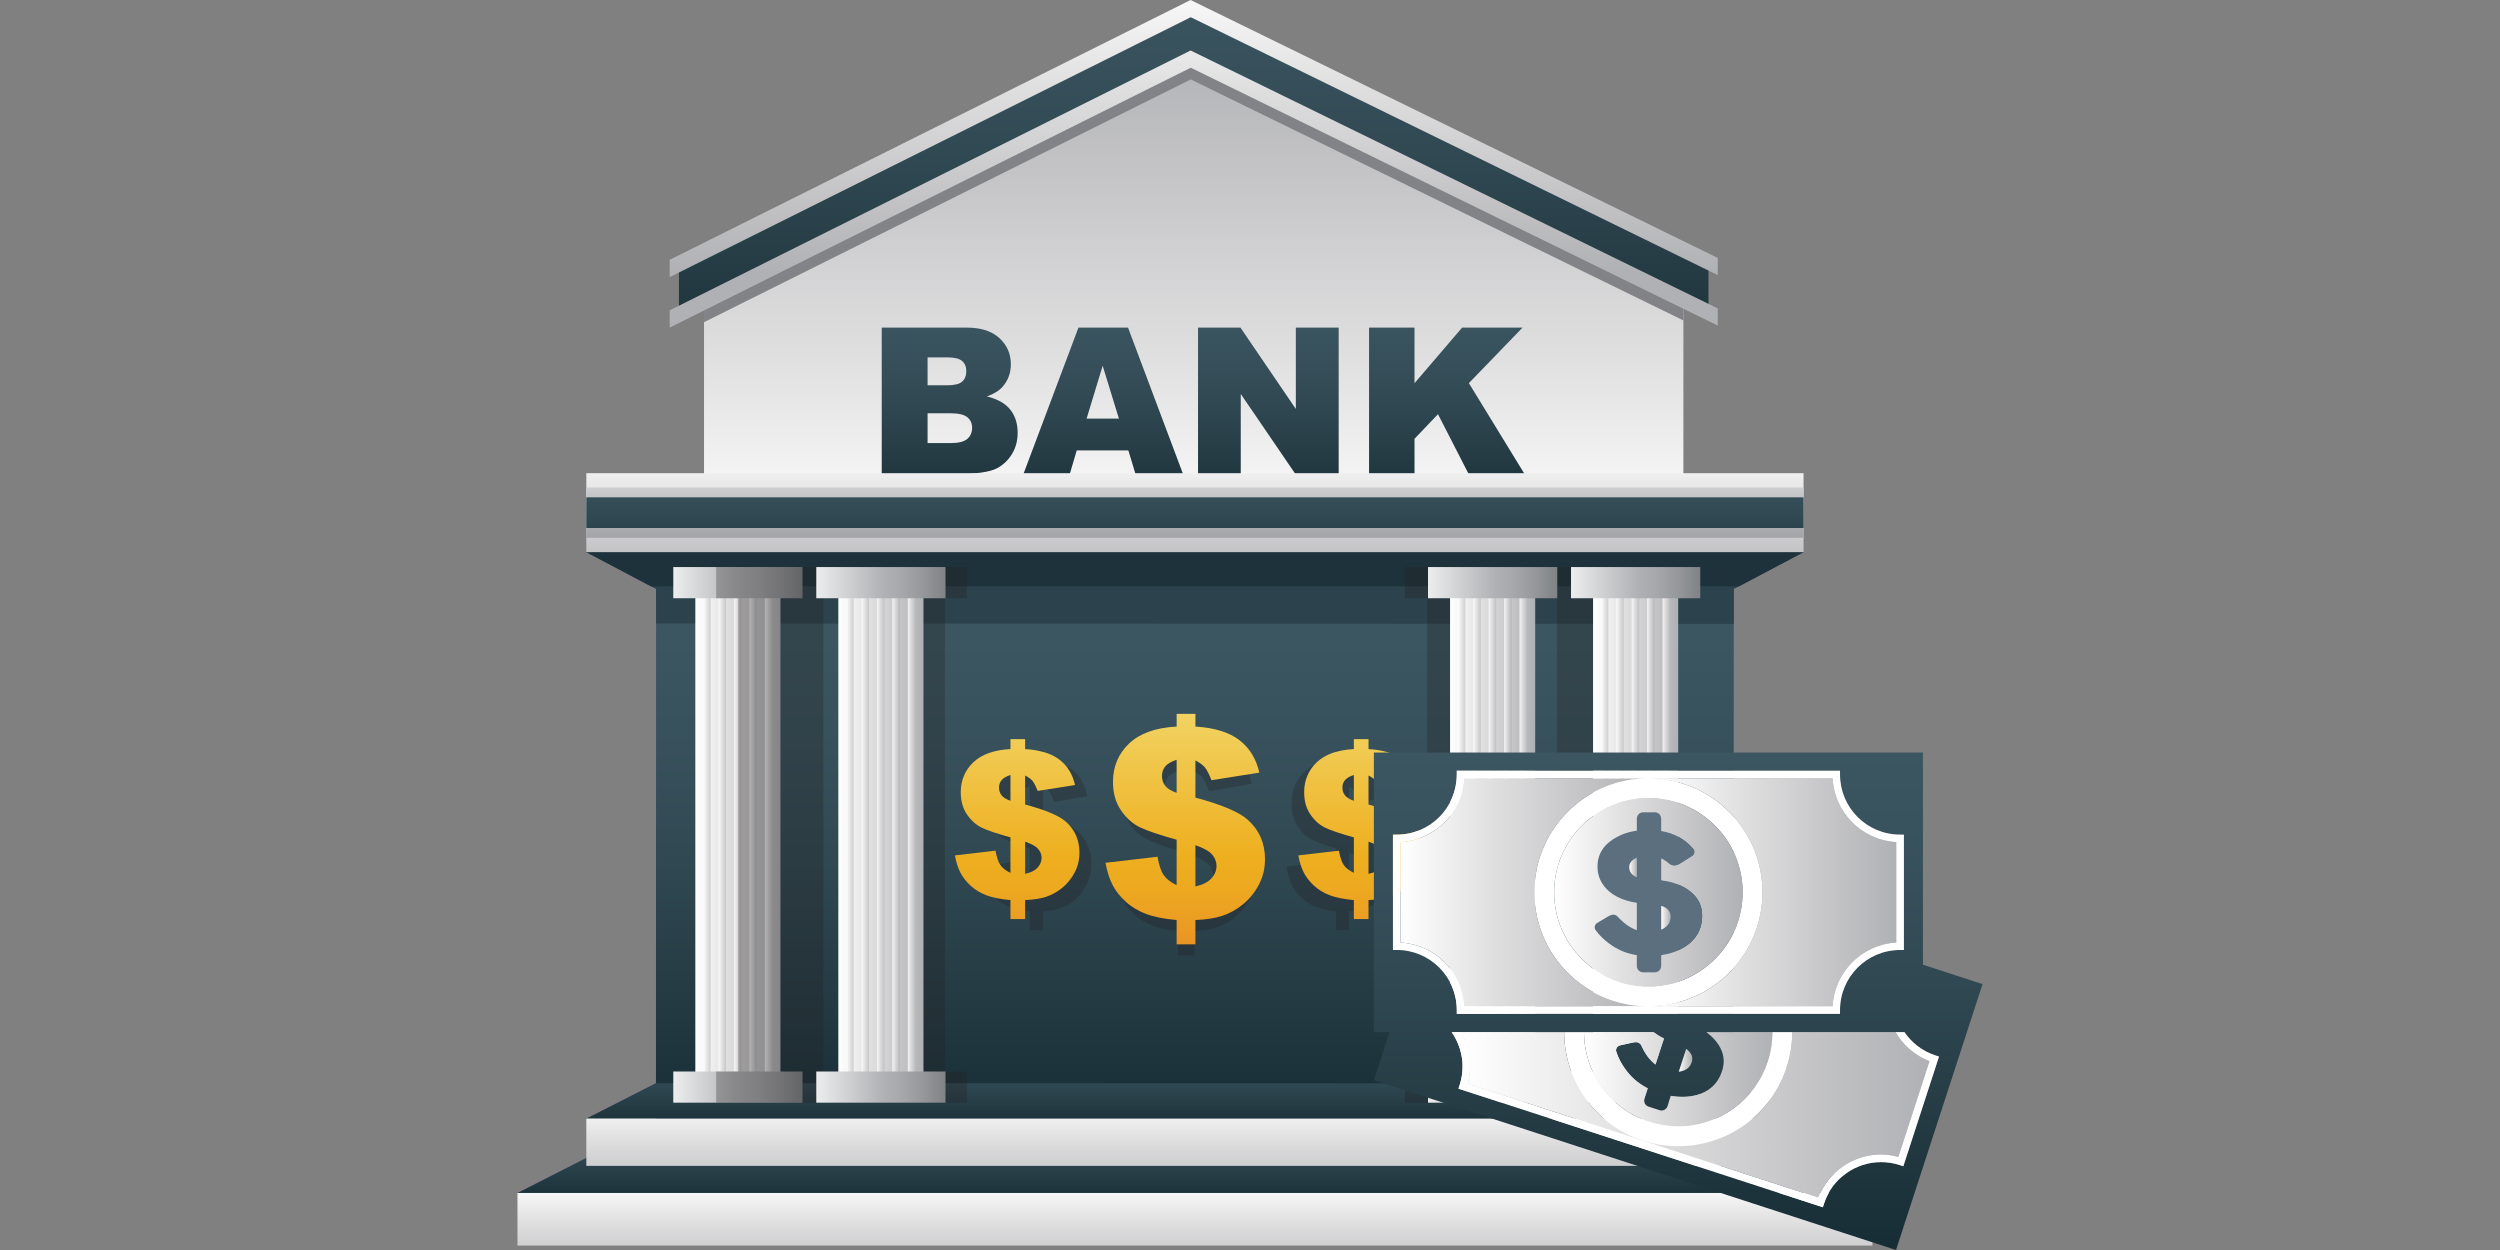 <?xml version="1.0" encoding="utf-8"?>
<!-- Generator: Adobe Illustrator 16.0.0, SVG Export Plug-In . SVG Version: 6.00 Build 0)  -->
<!DOCTYPE svg PUBLIC "-//W3C//DTD SVG 1.1//EN" "http://www.w3.org/Graphics/SVG/1.1/DTD/svg11.dtd">
<svg version="1.1" id="Layer_1" xmlns="http://www.w3.org/2000/svg" xmlns:xlink="http://www.w3.org/1999/xlink" x="0px" y="0px"
	 width="800px" height="400px" viewBox="0 0 800 400" enable-background="new 0 0 800 400" xml:space="preserve">
<rect x="0" y="0" width="800" height="400" fill="#808080" stroke="none"/>
<g id="banking">
	<g>
		<g>
			<g>
				<linearGradient id="SVGID_1_" gradientUnits="userSpaceOnUse" x1="382.38" y1="355.737" x2="382.38" y2="384.738">
					<stop  offset="0" style="stop-color:#3B5661"/>
					<stop  offset="0.189" style="stop-color:#38525D"/>
					<stop  offset="0.466" style="stop-color:#304852"/>
					<stop  offset="0.797" style="stop-color:#223841"/>
					<stop  offset="1" style="stop-color:#172D35"/>
				</linearGradient>
				<polygon fill="url(#SVGID_1_)" points="599.169,381.751 165.592,381.751 190.387,369.108 574.263,369.22 				"/>
				<linearGradient id="SVGID_2_" gradientUnits="userSpaceOnUse" x1="382.38" y1="378.363" x2="382.38" y2="412.464">
					<stop  offset="0" style="stop-color:#FFFFFF"/>
					<stop  offset="0.391" style="stop-color:#DFDEDF"/>
					<stop  offset="1" style="stop-color:#B0B1B4"/>
				</linearGradient>
				<rect x="165.592" y="381.751" fill="url(#SVGID_2_)" width="433.577" height="16.84"/>
				<linearGradient id="SVGID_3_" gradientUnits="userSpaceOnUse" x1="381.986" y1="173.774" x2="381.986" y2="13.571">
					<stop  offset="0" style="stop-color:#FFFFFF"/>
					<stop  offset="0.391" style="stop-color:#DFDEDF"/>
					<stop  offset="1" style="stop-color:#B0B1B4"/>
				</linearGradient>
				<polygon fill="url(#SVGID_3_)" points="538.686,162.51 538.686,83.634 381.051,16.79 225.287,83.634 225.287,162.51 				"/>
				<g>
					<linearGradient id="SVGID_4_" gradientUnits="userSpaceOnUse" x1="381.985" y1="-11.318" x2="381.985" y2="123.422">
						<stop  offset="0" style="stop-color:#3B5661"/>
						<stop  offset="0.189" style="stop-color:#38525D"/>
						<stop  offset="0.466" style="stop-color:#304852"/>
						<stop  offset="0.797" style="stop-color:#223841"/>
						<stop  offset="1" style="stop-color:#172D35"/>
					</linearGradient>
					<polygon fill="url(#SVGID_4_)" points="381.011,5.08 217.26,86.758 217.26,98.49 381.051,16.79 546.71,97.844 546.71,86.154 
											"/>
				</g>
				<g>
					<linearGradient id="SVGID_5_" gradientUnits="userSpaceOnUse" x1="381.986" y1="-8.267" x2="381.986" y2="87.389">
						<stop  offset="0" style="stop-color:#FFFFFF"/>
						<stop  offset="0.391" style="stop-color:#DFDEDF"/>
						<stop  offset="1" style="stop-color:#B0B1B4"/>
					</linearGradient>
					<polygon fill="url(#SVGID_5_)" points="380.993,0 214.291,83.151 214.291,88.683 381.035,5.51 549.681,88.026 549.681,82.537 
											"/>
				</g>
				<polygon fill="#828386" points="225.287,97.568 225.287,103.101 381.035,25.412 538.686,102.548 538.686,97.059 380.993,19.902 
									"/>
				<g>
					<linearGradient id="SVGID_6_" gradientUnits="userSpaceOnUse" x1="381.986" y1="-8.267" x2="381.986" y2="87.389">
						<stop  offset="0" style="stop-color:#FFFFFF"/>
						<stop  offset="0.391" style="stop-color:#DFDEDF"/>
						<stop  offset="1" style="stop-color:#B0B1B4"/>
					</linearGradient>
					<polygon fill="url(#SVGID_6_)" points="380.993,16.156 214.291,99.308 214.291,104.84 381.035,21.667 549.681,104.183 
						549.681,98.693 					"/>
				</g>
				<g>
					<linearGradient id="SVGID_7_" gradientUnits="userSpaceOnUse" x1="303.902" y1="99.308" x2="303.902" y2="163.723">
						<stop  offset="0" style="stop-color:#3B5661"/>
						<stop  offset="0.189" style="stop-color:#38525D"/>
						<stop  offset="0.466" style="stop-color:#304852"/>
						<stop  offset="0.797" style="stop-color:#223841"/>
						<stop  offset="1" style="stop-color:#172D35"/>
					</linearGradient>
					<path fill="url(#SVGID_7_)" d="M282.154,104.835h27.222c4.537,0,8.021,1.123,10.45,3.371c2.428,2.247,3.643,5.029,3.643,8.346
						c0,2.782-0.867,5.168-2.601,7.158c-1.155,1.328-2.846,2.376-5.072,3.146c3.38,0.814,5.869,2.21,7.463,4.19
						c1.595,1.979,2.391,4.467,2.391,7.463c0,2.439-0.567,4.634-1.701,6.581c-1.134,1.948-2.686,3.488-4.655,4.622
						c-1.219,0.706-3.06,1.22-5.521,1.541c-3.273,0.429-5.445,0.642-6.516,0.642h-25.103V104.835z M296.824,123.292h6.324
						c2.269,0,3.847-0.39,4.736-1.171c0.887-0.78,1.331-1.909,1.331-3.386c0-1.37-0.444-2.44-1.331-3.21
						c-0.889-0.771-2.436-1.156-4.639-1.156h-6.421V123.292z M296.824,141.784h7.416c2.504,0,4.27-0.445,5.297-1.333
						c1.026-0.888,1.54-2.082,1.54-3.58c0-1.391-0.509-2.509-1.525-3.354c-1.016-0.845-2.798-1.268-5.344-1.268h-7.383V141.784z"/>
					<linearGradient id="SVGID_8_" gradientUnits="userSpaceOnUse" x1="353.033" y1="99.308" x2="353.033" y2="163.723">
						<stop  offset="0" style="stop-color:#3B5661"/>
						<stop  offset="0.189" style="stop-color:#38525D"/>
						<stop  offset="0.466" style="stop-color:#304852"/>
						<stop  offset="0.797" style="stop-color:#223841"/>
						<stop  offset="1" style="stop-color:#172D35"/>
					</linearGradient>
					<path fill="url(#SVGID_8_)" d="M361.067,144.126h-16.51l-2.294,7.769h-14.847l17.688-47.06h15.862l17.685,47.06h-15.229
						L361.067,144.126z M358.051,133.951l-5.195-16.917l-5.141,16.917H358.051z"/>
					<linearGradient id="SVGID_9_" gradientUnits="userSpaceOnUse" x1="405.871" y1="99.308" x2="405.871" y2="163.723">
						<stop  offset="0" style="stop-color:#3B5661"/>
						<stop  offset="0.189" style="stop-color:#38525D"/>
						<stop  offset="0.466" style="stop-color:#304852"/>
						<stop  offset="0.797" style="stop-color:#223841"/>
						<stop  offset="1" style="stop-color:#172D35"/>
					</linearGradient>
					<path fill="url(#SVGID_9_)" d="M383.369,104.835h13.578l17.721,26.036v-26.036h13.706v47.06h-13.706l-17.624-25.839v25.839
						h-13.674V104.835z"/>
					<linearGradient id="SVGID_10_" gradientUnits="userSpaceOnUse" x1="463.043" y1="99.308" x2="463.043" y2="163.723">
						<stop  offset="0" style="stop-color:#3B5661"/>
						<stop  offset="0.189" style="stop-color:#38525D"/>
						<stop  offset="0.466" style="stop-color:#304852"/>
						<stop  offset="0.797" style="stop-color:#223841"/>
						<stop  offset="1" style="stop-color:#172D35"/>
					</linearGradient>
					<path fill="url(#SVGID_10_)" d="M438.101,104.835h14.542v17.784l15.233-17.784h19.339l-17.173,17.763l17.942,29.297h-17.908
						l-9.921-19.354l-7.513,7.87v11.484h-14.542V104.835z"/>
				</g>
				<linearGradient id="SVGID_11_" gradientUnits="userSpaceOnUse" x1="382.356" y1="204.28" x2="382.356" y2="358.952">
					<stop  offset="0" style="stop-color:#3B5661"/>
					<stop  offset="0.189" style="stop-color:#38525D"/>
					<stop  offset="0.466" style="stop-color:#304852"/>
					<stop  offset="0.797" style="stop-color:#223841"/>
					<stop  offset="1" style="stop-color:#172D35"/>
				</linearGradient>
				<polygon fill="url(#SVGID_11_)" points="554.762,361.785 209.897,361.688 209.952,173.112 554.815,173.209 				"/>
				<polygon fill="#2C434D" points="577.138,176.684 554.815,175.035 554.815,173.209 209.952,173.109 209.952,175.035 
					187.623,176.684 209.947,188.489 209.944,199.538 554.81,199.638 554.811,188.49 				"/>
				<polygon fill="#1E323B" points="556.446,187.626 577.138,176.684 554.815,175.035 554.815,173.209 209.952,173.109 
					209.952,175.035 187.623,176.684 208.314,187.626 				"/>
				<linearGradient id="SVGID_12_" gradientUnits="userSpaceOnUse" x1="382.38" y1="334.382" x2="382.38" y2="361.334">
					<stop  offset="0" style="stop-color:#3B5661"/>
					<stop  offset="0.189" style="stop-color:#38525D"/>
					<stop  offset="0.466" style="stop-color:#304852"/>
					<stop  offset="0.797" style="stop-color:#223841"/>
					<stop  offset="1" style="stop-color:#172D35"/>
				</linearGradient>
				<polygon fill="url(#SVGID_12_)" points="577.138,357.95 187.623,357.95 209.899,346.594 554.764,346.693 				"/>
				<g>
					<linearGradient id="SVGID_13_" gradientUnits="userSpaceOnUse" x1="222.508" y1="267.588" x2="249.746" y2="267.588">
						<stop  offset="0" style="stop-color:#FFFFFF"/>
						<stop  offset="0.391" style="stop-color:#DFDEDF"/>
						<stop  offset="1" style="stop-color:#B0B1B4"/>
					</linearGradient>
					<rect x="222.508" y="187.162" fill="url(#SVGID_13_)" width="27.238" height="160.852"/>
					<linearGradient id="SVGID_14_" gradientUnits="userSpaceOnUse" x1="244.258" y1="267.588" x2="247.645" y2="267.588">
						<stop  offset="0" style="stop-color:#FFFFFF"/>
						<stop  offset="0.391" style="stop-color:#DFDEDF"/>
						<stop  offset="1" style="stop-color:#B0B1B4"/>
					</linearGradient>
					<rect x="244.734" y="187.162" fill="url(#SVGID_14_)" width="2.406" height="160.852"/>
					<linearGradient id="SVGID_15_" gradientUnits="userSpaceOnUse" x1="239.416" y1="267.588" x2="242.444" y2="267.588">
						<stop  offset="0" style="stop-color:#FFFFFF"/>
						<stop  offset="0.391" style="stop-color:#DFDEDF"/>
						<stop  offset="1" style="stop-color:#B0B1B4"/>
					</linearGradient>
					<rect x="239.797" y="187.162" fill="url(#SVGID_15_)" width="2.407" height="160.852"/>
					<linearGradient id="SVGID_16_" gradientUnits="userSpaceOnUse" x1="234.527" y1="267.588" x2="237.964" y2="267.588">
						<stop  offset="0" style="stop-color:#FFFFFF"/>
						<stop  offset="0.391" style="stop-color:#DFDEDF"/>
						<stop  offset="1" style="stop-color:#B0B1B4"/>
					</linearGradient>
					<rect x="234.861" y="187.162" fill="url(#SVGID_16_)" width="2.406" height="160.852"/>
					<linearGradient id="SVGID_17_" gradientUnits="userSpaceOnUse" x1="229.733" y1="267.588" x2="233.434" y2="267.588">
						<stop  offset="0" style="stop-color:#FFFFFF"/>
						<stop  offset="0.391" style="stop-color:#DFDEDF"/>
						<stop  offset="1" style="stop-color:#B0B1B4"/>
					</linearGradient>
					<rect x="229.924" y="187.162" fill="url(#SVGID_17_)" width="2.407" height="160.852"/>
					<linearGradient id="SVGID_18_" gradientUnits="userSpaceOnUse" x1="224.987" y1="267.588" x2="229.096" y2="267.588">
						<stop  offset="0" style="stop-color:#FFFFFF"/>
						<stop  offset="0.391" style="stop-color:#DFDEDF"/>
						<stop  offset="1" style="stop-color:#B0B1B4"/>
					</linearGradient>
					<rect x="224.987" y="187.162" fill="url(#SVGID_18_)" width="2.406" height="160.852"/>
					<linearGradient id="SVGID_19_" gradientUnits="userSpaceOnUse" x1="215.451" y1="186.448" x2="256.804" y2="186.448">
						<stop  offset="0" style="stop-color:#ECEDED"/>
						<stop  offset="0.336" style="stop-color:#C5C6C8"/>
						<stop  offset="0.521" style="stop-color:#B0B1B4"/>
						<stop  offset="0.645" style="stop-color:#A8A9AC"/>
						<stop  offset="0.828" style="stop-color:#95979A"/>
						<stop  offset="1" style="stop-color:#808386"/>
					</linearGradient>
					<rect x="215.451" y="181.458" fill="url(#SVGID_19_)" width="41.354" height="9.982"/>
					<linearGradient id="SVGID_20_" gradientUnits="userSpaceOnUse" x1="215.451" y1="347.871" x2="256.804" y2="347.871">
						<stop  offset="0" style="stop-color:#ECEDED"/>
						<stop  offset="0.336" style="stop-color:#C5C6C8"/>
						<stop  offset="0.521" style="stop-color:#B0B1B4"/>
						<stop  offset="0.645" style="stop-color:#A8A9AC"/>
						<stop  offset="0.828" style="stop-color:#95979A"/>
						<stop  offset="1" style="stop-color:#808386"/>
					</linearGradient>
					<rect x="215.451" y="342.879" fill="url(#SVGID_20_)" width="41.354" height="9.983"/>
				</g>
				<polygon opacity="0.3" fill="#231F20" points="309.43,191.439 309.43,181.458 268.076,181.458 268.076,191.439 275.134,191.439 
					275.134,342.879 268.076,342.879 268.076,352.862 309.43,352.862 309.43,342.879 302.372,342.879 302.372,191.439 				"/>
				<polygon opacity="0.3" fill="#231F20" points="490.947,191.439 490.947,181.458 449.595,181.458 449.595,191.439 
					456.652,191.439 456.652,342.879 449.595,342.879 449.595,352.862 490.947,352.862 490.947,342.879 483.89,342.879 
					483.89,191.439 				"/>
				<polygon opacity="0.3" fill="#231F20" points="532.514,191.439 532.514,181.458 491.16,181.458 491.16,191.439 498.219,191.439 
					498.219,342.879 491.16,342.879 491.16,352.862 532.514,352.862 532.514,342.879 525.456,342.879 525.456,191.439 				"/>
				<polygon opacity="0.3" fill="#231F20" points="270.533,191.439 270.533,181.458 229.179,181.458 229.179,191.439 
					236.237,191.439 236.237,342.879 229.179,342.879 229.179,352.862 270.533,352.862 270.533,342.879 263.475,342.879 
					263.475,191.439 				"/>
				<g>
					<linearGradient id="SVGID_21_" gradientUnits="userSpaceOnUse" x1="268.269" y1="267.588" x2="295.507" y2="267.588">
						<stop  offset="0" style="stop-color:#FFFFFF"/>
						<stop  offset="0.391" style="stop-color:#DFDEDF"/>
						<stop  offset="1" style="stop-color:#B0B1B4"/>
					</linearGradient>
					<rect x="268.27" y="187.162" fill="url(#SVGID_21_)" width="27.238" height="160.852"/>
					<linearGradient id="SVGID_22_" gradientUnits="userSpaceOnUse" x1="290.019" y1="267.588" x2="293.406" y2="267.588">
						<stop  offset="0" style="stop-color:#FFFFFF"/>
						<stop  offset="0.391" style="stop-color:#DFDEDF"/>
						<stop  offset="1" style="stop-color:#B0B1B4"/>
					</linearGradient>
					<rect x="290.496" y="187.162" fill="url(#SVGID_22_)" width="2.406" height="160.852"/>
					<linearGradient id="SVGID_23_" gradientUnits="userSpaceOnUse" x1="285.177" y1="267.588" x2="288.205" y2="267.588">
						<stop  offset="0" style="stop-color:#FFFFFF"/>
						<stop  offset="0.391" style="stop-color:#DFDEDF"/>
						<stop  offset="1" style="stop-color:#B0B1B4"/>
					</linearGradient>
					<rect x="285.559" y="187.162" fill="url(#SVGID_23_)" width="2.407" height="160.852"/>
					<linearGradient id="SVGID_24_" gradientUnits="userSpaceOnUse" x1="280.289" y1="267.588" x2="283.725" y2="267.588">
						<stop  offset="0" style="stop-color:#FFFFFF"/>
						<stop  offset="0.391" style="stop-color:#DFDEDF"/>
						<stop  offset="1" style="stop-color:#B0B1B4"/>
					</linearGradient>
					<rect x="280.622" y="187.162" fill="url(#SVGID_24_)" width="2.406" height="160.852"/>
					<linearGradient id="SVGID_25_" gradientUnits="userSpaceOnUse" x1="275.494" y1="267.588" x2="279.195" y2="267.588">
						<stop  offset="0" style="stop-color:#FFFFFF"/>
						<stop  offset="0.391" style="stop-color:#DFDEDF"/>
						<stop  offset="1" style="stop-color:#B0B1B4"/>
					</linearGradient>
					<rect x="275.685" y="187.162" fill="url(#SVGID_25_)" width="2.407" height="160.852"/>
					<linearGradient id="SVGID_26_" gradientUnits="userSpaceOnUse" x1="270.748" y1="267.588" x2="274.858" y2="267.588">
						<stop  offset="0" style="stop-color:#FFFFFF"/>
						<stop  offset="0.391" style="stop-color:#DFDEDF"/>
						<stop  offset="1" style="stop-color:#B0B1B4"/>
					</linearGradient>
					<rect x="270.749" y="187.162" fill="url(#SVGID_26_)" width="2.406" height="160.852"/>
					<linearGradient id="SVGID_27_" gradientUnits="userSpaceOnUse" x1="261.212" y1="186.448" x2="302.565" y2="186.448">
						<stop  offset="0" style="stop-color:#ECEDED"/>
						<stop  offset="0.336" style="stop-color:#C5C6C8"/>
						<stop  offset="0.521" style="stop-color:#B0B1B4"/>
						<stop  offset="0.645" style="stop-color:#A8A9AC"/>
						<stop  offset="0.828" style="stop-color:#95979A"/>
						<stop  offset="1" style="stop-color:#808386"/>
					</linearGradient>
					<rect x="261.212" y="181.458" fill="url(#SVGID_27_)" width="41.354" height="9.982"/>
					<linearGradient id="SVGID_28_" gradientUnits="userSpaceOnUse" x1="261.212" y1="347.871" x2="302.565" y2="347.871">
						<stop  offset="0" style="stop-color:#ECEDED"/>
						<stop  offset="0.336" style="stop-color:#C5C6C8"/>
						<stop  offset="0.521" style="stop-color:#B0B1B4"/>
						<stop  offset="0.645" style="stop-color:#A8A9AC"/>
						<stop  offset="0.828" style="stop-color:#95979A"/>
						<stop  offset="1" style="stop-color:#808386"/>
					</linearGradient>
					<rect x="261.212" y="342.879" fill="url(#SVGID_28_)" width="41.354" height="9.983"/>
				</g>
				<g>
					<linearGradient id="SVGID_29_" gradientUnits="userSpaceOnUse" x1="464.024" y1="267.588" x2="491.262" y2="267.588">
						<stop  offset="0" style="stop-color:#FFFFFF"/>
						<stop  offset="0.391" style="stop-color:#DFDEDF"/>
						<stop  offset="1" style="stop-color:#B0B1B4"/>
					</linearGradient>
					<rect x="464.024" y="187.162" fill="url(#SVGID_29_)" width="27.237" height="160.852"/>
					<linearGradient id="SVGID_30_" gradientUnits="userSpaceOnUse" x1="485.773" y1="267.588" x2="489.16" y2="267.588">
						<stop  offset="0" style="stop-color:#FFFFFF"/>
						<stop  offset="0.391" style="stop-color:#DFDEDF"/>
						<stop  offset="1" style="stop-color:#B0B1B4"/>
					</linearGradient>
					<rect x="486.25" y="187.162" fill="url(#SVGID_30_)" width="2.406" height="160.852"/>
					<linearGradient id="SVGID_31_" gradientUnits="userSpaceOnUse" x1="480.931" y1="267.588" x2="483.959" y2="267.588">
						<stop  offset="0" style="stop-color:#FFFFFF"/>
						<stop  offset="0.391" style="stop-color:#DFDEDF"/>
						<stop  offset="1" style="stop-color:#B0B1B4"/>
					</linearGradient>
					<rect x="481.313" y="187.162" fill="url(#SVGID_31_)" width="2.407" height="160.852"/>
					<linearGradient id="SVGID_32_" gradientUnits="userSpaceOnUse" x1="476.042" y1="267.588" x2="479.479" y2="267.588">
						<stop  offset="0" style="stop-color:#FFFFFF"/>
						<stop  offset="0.391" style="stop-color:#DFDEDF"/>
						<stop  offset="1" style="stop-color:#B0B1B4"/>
					</linearGradient>
					<rect x="476.376" y="187.162" fill="url(#SVGID_32_)" width="2.406" height="160.852"/>
					<linearGradient id="SVGID_33_" gradientUnits="userSpaceOnUse" x1="471.249" y1="267.588" x2="474.95" y2="267.588">
						<stop  offset="0" style="stop-color:#FFFFFF"/>
						<stop  offset="0.391" style="stop-color:#DFDEDF"/>
						<stop  offset="1" style="stop-color:#B0B1B4"/>
					</linearGradient>
					<rect x="471.439" y="187.162" fill="url(#SVGID_33_)" width="2.406" height="160.852"/>
					<linearGradient id="SVGID_34_" gradientUnits="userSpaceOnUse" x1="466.503" y1="267.588" x2="470.612" y2="267.588">
						<stop  offset="0" style="stop-color:#FFFFFF"/>
						<stop  offset="0.391" style="stop-color:#DFDEDF"/>
						<stop  offset="1" style="stop-color:#B0B1B4"/>
					</linearGradient>
					<rect x="466.503" y="187.162" fill="url(#SVGID_34_)" width="2.406" height="160.852"/>
					<linearGradient id="SVGID_35_" gradientUnits="userSpaceOnUse" x1="456.967" y1="186.448" x2="498.319" y2="186.448">
						<stop  offset="0" style="stop-color:#ECEDED"/>
						<stop  offset="0.336" style="stop-color:#C5C6C8"/>
						<stop  offset="0.521" style="stop-color:#B0B1B4"/>
						<stop  offset="0.645" style="stop-color:#A8A9AC"/>
						<stop  offset="0.828" style="stop-color:#95979A"/>
						<stop  offset="1" style="stop-color:#808386"/>
					</linearGradient>
					<rect x="456.967" y="181.458" fill="url(#SVGID_35_)" width="41.353" height="9.982"/>
					<linearGradient id="SVGID_36_" gradientUnits="userSpaceOnUse" x1="456.967" y1="347.871" x2="498.319" y2="347.871">
						<stop  offset="0" style="stop-color:#ECEDED"/>
						<stop  offset="0.336" style="stop-color:#C5C6C8"/>
						<stop  offset="0.521" style="stop-color:#B0B1B4"/>
						<stop  offset="0.645" style="stop-color:#A8A9AC"/>
						<stop  offset="0.828" style="stop-color:#95979A"/>
						<stop  offset="1" style="stop-color:#808386"/>
					</linearGradient>
					<rect x="456.967" y="342.879" fill="url(#SVGID_36_)" width="41.353" height="9.983"/>
				</g>
				<g>
					<linearGradient id="SVGID_37_" gradientUnits="userSpaceOnUse" x1="509.785" y1="267.588" x2="537.023" y2="267.588">
						<stop  offset="0" style="stop-color:#FFFFFF"/>
						<stop  offset="0.391" style="stop-color:#DFDEDF"/>
						<stop  offset="1" style="stop-color:#B0B1B4"/>
					</linearGradient>
					<rect x="509.785" y="187.162" fill="url(#SVGID_37_)" width="27.237" height="160.852"/>
					<linearGradient id="SVGID_38_" gradientUnits="userSpaceOnUse" x1="531.535" y1="267.588" x2="534.922" y2="267.588">
						<stop  offset="0" style="stop-color:#FFFFFF"/>
						<stop  offset="0.391" style="stop-color:#DFDEDF"/>
						<stop  offset="1" style="stop-color:#B0B1B4"/>
					</linearGradient>
					<rect x="532.012" y="187.162" fill="url(#SVGID_38_)" width="2.406" height="160.852"/>
					<linearGradient id="SVGID_39_" gradientUnits="userSpaceOnUse" x1="526.693" y1="267.588" x2="529.72" y2="267.588">
						<stop  offset="0" style="stop-color:#FFFFFF"/>
						<stop  offset="0.391" style="stop-color:#DFDEDF"/>
						<stop  offset="1" style="stop-color:#B0B1B4"/>
					</linearGradient>
					<rect x="527.074" y="187.162" fill="url(#SVGID_39_)" width="2.406" height="160.852"/>
					<linearGradient id="SVGID_40_" gradientUnits="userSpaceOnUse" x1="521.804" y1="267.588" x2="525.24" y2="267.588">
						<stop  offset="0" style="stop-color:#FFFFFF"/>
						<stop  offset="0.391" style="stop-color:#DFDEDF"/>
						<stop  offset="1" style="stop-color:#B0B1B4"/>
					</linearGradient>
					<rect x="522.138" y="187.162" fill="url(#SVGID_40_)" width="2.406" height="160.852"/>
					<linearGradient id="SVGID_41_" gradientUnits="userSpaceOnUse" x1="517.01" y1="267.588" x2="520.712" y2="267.588">
						<stop  offset="0" style="stop-color:#FFFFFF"/>
						<stop  offset="0.391" style="stop-color:#DFDEDF"/>
						<stop  offset="1" style="stop-color:#B0B1B4"/>
					</linearGradient>
					<rect x="517.2" y="187.162" fill="url(#SVGID_41_)" width="2.407" height="160.852"/>
					<linearGradient id="SVGID_42_" gradientUnits="userSpaceOnUse" x1="512.264" y1="267.588" x2="516.373" y2="267.588">
						<stop  offset="0" style="stop-color:#FFFFFF"/>
						<stop  offset="0.391" style="stop-color:#DFDEDF"/>
						<stop  offset="1" style="stop-color:#B0B1B4"/>
					</linearGradient>
					<rect x="512.264" y="187.162" fill="url(#SVGID_42_)" width="2.406" height="160.852"/>
					<linearGradient id="SVGID_43_" gradientUnits="userSpaceOnUse" x1="502.728" y1="186.448" x2="544.081" y2="186.448">
						<stop  offset="0" style="stop-color:#ECEDED"/>
						<stop  offset="0.336" style="stop-color:#C5C6C8"/>
						<stop  offset="0.521" style="stop-color:#B0B1B4"/>
						<stop  offset="0.645" style="stop-color:#A8A9AC"/>
						<stop  offset="0.828" style="stop-color:#95979A"/>
						<stop  offset="1" style="stop-color:#808386"/>
					</linearGradient>
					<rect x="502.728" y="181.458" fill="url(#SVGID_43_)" width="41.354" height="9.982"/>
					<linearGradient id="SVGID_44_" gradientUnits="userSpaceOnUse" x1="502.728" y1="347.871" x2="544.081" y2="347.871">
						<stop  offset="0" style="stop-color:#ECEDED"/>
						<stop  offset="0.336" style="stop-color:#C5C6C8"/>
						<stop  offset="0.521" style="stop-color:#B0B1B4"/>
						<stop  offset="0.645" style="stop-color:#A8A9AC"/>
						<stop  offset="0.828" style="stop-color:#95979A"/>
						<stop  offset="1" style="stop-color:#808386"/>
					</linearGradient>
					<rect x="502.728" y="342.879" fill="url(#SVGID_44_)" width="41.354" height="9.983"/>
				</g>
				<linearGradient id="SVGID_45_" gradientUnits="userSpaceOnUse" x1="382.38" y1="143.267" x2="382.38" y2="188.016">
					<stop  offset="0" style="stop-color:#FFFFFF"/>
					<stop  offset="0.391" style="stop-color:#DFDEDF"/>
					<stop  offset="1" style="stop-color:#B0B1B4"/>
				</linearGradient>
				<rect x="187.623" y="151.422" fill="url(#SVGID_45_)" width="389.515" height="25.262"/>
				<linearGradient id="SVGID_46_" gradientUnits="userSpaceOnUse" x1="382.38" y1="351.415" x2="382.38" y2="386.514">
					<stop  offset="0" style="stop-color:#FFFFFF"/>
					<stop  offset="0.391" style="stop-color:#DFDEDF"/>
					<stop  offset="1" style="stop-color:#B0B1B4"/>
				</linearGradient>
				<rect x="187.623" y="357.95" fill="url(#SVGID_46_)" width="389.515" height="15.128"/>
				<linearGradient id="SVGID_47_" gradientUnits="userSpaceOnUse" x1="382.38" y1="145.936" x2="382.38" y2="183.494">
					<stop  offset="0" style="stop-color:#ECEDED"/>
					<stop  offset="0.336" style="stop-color:#C5C6C8"/>
					<stop  offset="0.521" style="stop-color:#B0B1B4"/>
					<stop  offset="0.645" style="stop-color:#A8A9AC"/>
					<stop  offset="0.828" style="stop-color:#95979A"/>
					<stop  offset="1" style="stop-color:#808386"/>
				</linearGradient>
				<rect x="187.623" y="156.024" fill="url(#SVGID_47_)" width="389.515" height="16.057"/>
				<linearGradient id="SVGID_48_" gradientUnits="userSpaceOnUse" x1="382.38" y1="146.699" x2="382.38" y2="187.547">
					<stop  offset="0" style="stop-color:#3B5661"/>
					<stop  offset="0.189" style="stop-color:#38525D"/>
					<stop  offset="0.466" style="stop-color:#304852"/>
					<stop  offset="0.797" style="stop-color:#223841"/>
					<stop  offset="1" style="stop-color:#172D35"/>
				</linearGradient>
				<rect x="187.623" y="159.144" fill="url(#SVGID_48_)" width="389.515" height="9.818"/>
				<g opacity="0.3">
					<g>
						<path fill="#231F20" d="M400.54,250.801l-13.647,2.426c-0.685-1.947-1.302-3.298-1.852-4.054
							c-0.551-0.754-1.462-1.516-2.734-2.284v11.908c7.434,2.224,12.399,4.573,14.895,7.043c3.303,3.324,4.953,7.539,4.953,12.646
							c0,2.993-0.593,5.739-1.779,8.238s-2.702,4.585-4.549,6.26c-1.846,1.677-3.809,2.892-5.889,3.645
							c-2.079,0.757-4.621,1.202-7.63,1.34v7.779h-5.356v-7.779c-3.595-0.356-6.512-1.009-8.75-1.955
							c-2.238-0.947-4.17-2.257-5.796-3.932c-1.627-1.673-2.88-3.477-3.761-5.411c-0.88-1.935-1.54-4.274-1.98-7.018l14.822-1.935
							c0.44,2.716,1.033,4.678,1.779,5.886c0.746,1.207,1.975,2.278,3.687,3.211v-14.546c-4.94-1.537-8.444-2.869-10.511-3.996
							c-2.066-1.124-3.858-2.93-5.374-5.415c-1.517-2.485-2.275-5.513-2.275-9.084c0-4.886,1.523-8.97,4.568-12.253
							c3.044-3.279,7.576-5.1,13.592-5.456v-4.075h5.356v4.075c5.478,0.385,9.667,1.839,12.566,4.362
							C397.77,242.951,399.66,246.409,400.54,250.801z M376.951,246.684c-1.566,0.579-2.654,1.297-3.265,2.15
							c-0.611,0.856-0.917,1.86-0.917,3.019c0,1.214,0.31,2.269,0.931,3.164c0.62,0.896,1.704,1.647,3.251,2.25V246.684z
							 M382.307,287.226c2.078-0.523,3.601-1.384,4.567-2.582c0.967-1.198,1.449-2.539,1.449-4.025c0-1.295-0.408-2.484-1.226-3.571
							c-0.816-1.087-2.414-2.099-4.791-3.031V287.226z"/>
					</g>
					<g>
						<path fill="#231F20" d="M347.969,254.762l-10.655,1.896c-0.534-1.52-1.017-2.575-1.446-3.166
							c-0.43-0.588-1.141-1.181-2.134-1.782v9.296c5.805,1.737,9.681,3.569,11.628,5.499c2.578,2.594,3.867,5.885,3.867,9.873
							c0,2.336-0.463,4.48-1.389,6.43c-0.927,1.953-2.109,3.581-3.552,4.89c-1.441,1.308-2.973,2.256-4.596,2.844
							c-1.623,0.59-3.609,0.938-5.958,1.045v6.074h-4.181v-6.074c-2.807-0.276-5.084-0.786-6.831-1.524
							c-1.748-0.74-3.255-1.763-4.525-3.07c-1.27-1.306-2.248-2.715-2.936-4.225c-0.688-1.511-1.204-3.337-1.547-5.479l11.572-1.511
							c0.343,2.12,0.806,3.652,1.389,4.596c0.582,0.94,1.541,1.778,2.878,2.506v-11.354c-3.857-1.201-6.592-2.241-8.206-3.119
							c-1.614-0.88-3.013-2.289-4.196-4.229c-1.184-1.939-1.776-4.303-1.776-7.089c0-3.816,1.189-7.005,3.566-9.568
							c2.376-2.562,5.915-3.981,10.611-4.26v-3.181h4.181v3.181c4.277,0.301,7.548,1.436,9.81,3.406
							C345.807,248.635,347.281,251.333,347.969,254.762z M329.553,251.549c-1.223,0.453-2.072,1.012-2.549,1.68
							c-0.478,0.667-0.716,1.453-0.716,2.356c0,0.946,0.243,1.769,0.726,2.469c0.485,0.701,1.332,1.287,2.54,1.757V251.549z
							 M333.734,283.199c1.624-0.409,2.812-1.08,3.566-2.016c0.754-0.935,1.131-1.982,1.131-3.142c0-1.011-0.318-1.94-0.958-2.789
							c-0.637-0.848-1.883-1.639-3.739-2.367V283.199z"/>
					</g>
					<g>
						<path fill="#231F20" d="M445.914,254.762l-10.655,1.896c-0.534-1.52-1.017-2.575-1.445-3.166
							c-0.431-0.588-1.141-1.181-2.136-1.782v9.296c5.806,1.737,9.683,3.569,11.629,5.499c2.579,2.594,3.868,5.885,3.868,9.873
							c0,2.336-0.464,4.48-1.39,6.43c-0.926,1.953-2.109,3.581-3.553,4.89c-1.44,1.308-2.973,2.256-4.595,2.844
							c-1.624,0.59-3.609,0.938-5.96,1.045v6.074h-4.181v-6.074c-2.807-0.276-5.084-0.786-6.829-1.524
							c-1.749-0.74-3.257-1.763-4.527-3.07c-1.27-1.306-2.248-2.715-2.936-4.225c-0.687-1.511-1.202-3.337-1.547-5.479l11.571-1.511
							c0.345,2.12,0.808,3.652,1.391,4.596c0.581,0.94,1.54,1.778,2.877,2.506v-11.354c-3.856-1.201-6.592-2.241-8.205-3.119
							c-1.615-0.88-3.013-2.289-4.197-4.229c-1.184-1.939-1.773-4.303-1.773-7.089c0-3.816,1.188-7.005,3.564-9.568
							c2.376-2.562,5.915-3.981,10.611-4.26v-3.181h4.181v3.181c4.278,0.301,7.549,1.436,9.812,3.406
							C443.751,248.635,445.227,251.333,445.914,254.762z M427.497,251.549c-1.223,0.453-2.071,1.012-2.549,1.68
							c-0.477,0.667-0.716,1.453-0.716,2.356c0,0.946,0.242,1.769,0.727,2.469c0.484,0.701,1.33,1.287,2.538,1.757V251.549z
							 M431.678,283.199c1.625-0.409,2.813-1.08,3.568-2.016c0.753-0.935,1.13-1.982,1.13-3.142c0-1.011-0.318-1.94-0.957-2.789
							c-0.638-0.848-1.884-1.639-3.741-2.367V283.199z"/>
					</g>
				</g>
				<g>
					<g>
						<linearGradient id="SVGID_49_" gradientUnits="userSpaceOnUse" x1="379.282" y1="222.586" x2="379.282" y2="320.316">
							<stop  offset="0" style="stop-color:#F2D86B"/>
							<stop  offset="0.527" style="stop-color:#EEAF1F"/>
							<stop  offset="0.618" style="stop-color:#EDAA20"/>
							<stop  offset="0.751" style="stop-color:#EB9C23"/>
							<stop  offset="0.91" style="stop-color:#E98725"/>
							<stop  offset="1" style="stop-color:#E77826"/>
						</linearGradient>
						<path fill="url(#SVGID_49_)" d="M402.989,247.241l-15.31,2.426c-0.769-1.947-1.461-3.298-2.078-4.054
							c-0.618-0.753-1.64-1.516-3.067-2.284v11.908c8.34,2.224,13.912,4.573,16.71,7.043c3.705,3.324,5.556,7.539,5.556,12.646
							c0,2.993-0.666,5.739-1.996,8.238s-3.031,4.585-5.103,6.26c-2.072,1.677-4.274,2.892-6.606,3.646
							c-2.333,0.756-5.186,1.202-8.561,1.339v7.779h-6.009v-7.779c-4.034-0.356-7.306-1.009-9.816-1.955
							c-2.511-0.947-4.679-2.257-6.503-3.932c-1.825-1.673-3.231-3.477-4.219-5.411c-0.987-1.935-1.728-4.274-2.222-7.017
							l16.628-1.936c0.494,2.717,1.159,4.678,1.997,5.886c0.836,1.207,2.215,2.278,4.136,3.211v-14.546
							c-5.542-1.537-9.474-2.869-11.792-3.996c-2.319-1.124-4.329-2.93-6.029-5.415c-1.702-2.485-2.552-5.513-2.552-9.084
							c0-4.886,1.709-8.97,5.125-12.252c3.416-3.28,8.5-5.101,15.25-5.457v-4.074h6.009v4.074
							c6.146,0.385,10.846,1.839,14.098,4.362C399.882,239.392,402.002,242.85,402.989,247.241z M376.525,243.124
							c-1.757,0.579-2.978,1.297-3.664,2.15c-0.686,0.856-1.028,1.861-1.028,3.019c0,1.215,0.347,2.27,1.044,3.164
							c0.695,0.897,1.912,1.647,3.648,2.25V243.124z M382.534,283.666c2.332-0.523,4.04-1.384,5.125-2.582s1.625-2.539,1.625-4.025
							c0-1.295-0.458-2.484-1.375-3.571c-0.916-1.087-2.708-2.099-5.375-3.031V283.666z"/>
					</g>
					<g>
						<linearGradient id="SVGID_50_" gradientUnits="userSpaceOnUse" x1="325.502" y1="222.586" x2="325.502" y2="320.316">
							<stop  offset="0" style="stop-color:#F2D86B"/>
							<stop  offset="0.527" style="stop-color:#EEAF1F"/>
							<stop  offset="0.618" style="stop-color:#EDAA20"/>
							<stop  offset="0.751" style="stop-color:#EB9C23"/>
							<stop  offset="0.91" style="stop-color:#E98725"/>
							<stop  offset="1" style="stop-color:#E77826"/>
						</linearGradient>
						<path fill="url(#SVGID_50_)" d="M344.01,251.203l-11.954,1.895c-0.599-1.52-1.14-2.575-1.622-3.166
							c-0.482-0.587-1.28-1.181-2.394-1.782v9.296c6.512,1.737,10.86,3.569,13.045,5.499c2.893,2.595,4.338,5.885,4.338,9.873
							c0,2.336-0.52,4.48-1.559,6.431c-1.04,1.952-2.366,3.58-3.984,4.889c-1.618,1.308-3.335,2.256-5.157,2.844
							c-1.821,0.59-4.049,0.938-6.684,1.045v6.074h-4.691v-6.074c-3.149-0.276-5.704-0.786-7.664-1.524
							c-1.961-0.74-3.652-1.763-5.077-3.07c-1.425-1.306-2.522-2.714-3.294-4.224c-0.771-1.512-1.35-3.338-1.735-5.479l12.983-1.511
							c0.385,2.12,0.904,3.652,1.559,4.596c0.653,0.941,1.728,1.778,3.229,2.506v-11.354c-4.327-1.201-7.396-2.241-9.206-3.118
							c-1.811-0.881-3.38-2.29-4.708-4.23c-1.329-1.939-1.992-4.303-1.992-7.089c0-3.816,1.334-7.005,4.001-9.568
							c2.666-2.562,6.635-3.981,11.905-4.26v-3.181h4.691v3.181c4.798,0.301,8.468,1.436,11.005,3.407
							C341.583,245.075,343.239,247.773,344.01,251.203z M323.349,247.989c-1.372,0.453-2.325,1.012-2.859,1.68
							c-0.536,0.667-0.804,1.453-0.804,2.356c0,0.947,0.272,1.77,0.814,2.47c0.544,0.7,1.493,1.286,2.849,1.756V247.989z
							 M328.04,279.64c1.821-0.409,3.154-1.08,4.001-2.015c0.846-0.936,1.269-1.983,1.269-3.143c0-1.011-0.357-1.94-1.075-2.789
							c-0.715-0.848-2.113-1.639-4.195-2.366V279.64z"/>
					</g>
					<g>
						<linearGradient id="SVGID_51_" gradientUnits="userSpaceOnUse" x1="435.387" y1="222.586" x2="435.387" y2="320.316">
							<stop  offset="0" style="stop-color:#F2D86B"/>
							<stop  offset="0.527" style="stop-color:#EEAF1F"/>
							<stop  offset="0.618" style="stop-color:#EDAA20"/>
							<stop  offset="0.751" style="stop-color:#EB9C23"/>
							<stop  offset="0.91" style="stop-color:#E98725"/>
							<stop  offset="1" style="stop-color:#E77826"/>
						</linearGradient>
						<path fill="url(#SVGID_51_)" d="M453.896,251.203l-11.954,1.895c-0.601-1.52-1.141-2.575-1.622-3.166
							c-0.482-0.587-1.279-1.181-2.396-1.782v9.296c6.513,1.737,10.862,3.569,13.046,5.499c2.894,2.595,4.34,5.885,4.34,9.873
							c0,2.336-0.521,4.48-1.56,6.431c-1.038,1.952-2.366,3.58-3.985,4.889c-1.616,1.308-3.335,2.256-5.155,2.844
							c-1.821,0.59-4.049,0.938-6.686,1.045v6.074h-4.69v-6.074c-3.149-0.276-5.704-0.786-7.663-1.524
							c-1.961-0.74-3.652-1.763-5.078-3.07c-1.424-1.306-2.521-2.714-3.293-4.224c-0.771-1.512-1.35-3.338-1.735-5.479l12.981-1.511
							c0.386,2.12,0.906,3.652,1.56,4.596c0.653,0.941,1.729,1.778,3.229,2.506v-11.354c-4.327-1.201-7.396-2.241-9.206-3.118
							c-1.812-0.881-3.38-2.29-4.709-4.23c-1.327-1.939-1.989-4.303-1.989-7.089c0-3.816,1.333-7.005,3.999-9.568
							c2.667-2.562,6.637-3.981,11.905-4.26v-3.181h4.69v3.181c4.8,0.301,8.469,1.436,11.007,3.407
							C451.469,245.075,453.124,247.773,453.896,251.203z M433.233,247.989c-1.372,0.453-2.324,1.012-2.86,1.68
							c-0.534,0.667-0.803,1.453-0.803,2.356c0,0.947,0.272,1.77,0.814,2.47c0.544,0.7,1.493,1.286,2.849,1.756V247.989z
							 M437.924,279.64c1.822-0.409,3.155-1.08,4.003-2.015c0.845-0.936,1.268-1.983,1.268-3.143c0-1.011-0.357-1.94-1.074-2.789
							c-0.715-0.848-2.113-1.639-4.196-2.366V279.64z"/>
					</g>
				</g>
			</g>
		</g>
	</g>
	<g>
		<linearGradient id="SVGID_52_" gradientUnits="userSpaceOnUse" x1="537.023" y1="240.801" x2="537.023" y2="400">
			<stop  offset="0" style="stop-color:#3B5661"/>
			<stop  offset="0.189" style="stop-color:#38525D"/>
			<stop  offset="0.466" style="stop-color:#304852"/>
			<stop  offset="0.797" style="stop-color:#223841"/>
			<stop  offset="1" style="stop-color:#172D35"/>
		</linearGradient>
		<path fill="url(#SVGID_52_)" d="M606.725,400l27.684-85.088l-19.063-6.2v-67.911H439.638v89.478h5.002l-5.002,15.366L606.725,400z
			 M619.323,337.729l1.16,0.377l-11.419,35.1l-1.16-0.378c-1.978-0.643-3.982-0.948-5.949-0.948c-8.099,0-15.63,5.159-18.27,13.278
			l-0.381,1.161L466.696,348.38l0.378-1.16c0.644-1.979,0.948-3.982,0.948-5.952c0-3.971-1.257-7.8-3.481-10.989h2.846h33.152h6.335
			h22.228c0.992,0.733,2.104,1.424,3.361,2.06l-2.706,8.317c-1.772-1.361-3.238-3.293-4.397-5.811
			c-0.225-0.64-0.664-1.063-1.316-1.273c-0.357-0.118-1.153-0.038-1.153-0.038h-0.017l-4.297,0.944
			c-0.733,0.158-1.19,0.534-1.367,1.122c-0.121,0.384-0.088,0.769,0.085,1.166c0.518,1.614,1.367,3.281,2.553,4.996
			c1.915,2.796,4.4,4.954,7.437,6.505l-1.068,3.284c-0.348,1.065,0.234,2.209,1.303,2.555l3.539,1.152
			c1.064,0.348,2.212-0.235,2.556-1.298l1.068-3.291c2.974,0.5,5.73,0.414,8.271-0.274c4.009-1.11,6.682-3.557,8.006-7.369
			c0.822-2.38,0.822-4.629-0.017-6.747c-0.917-2.274-2.603-4.256-4.938-6h21.169h6.334h33.073h2.843
			C611.732,333.667,615.121,336.362,619.323,337.729z M537.199,342.934l2.373-7.297c1.717,1.226,2.319,2.649,1.78,4.286
			c-0.51,1.518-1.593,2.471-3.244,2.86C537.82,342.857,537.508,342.901,537.199,342.934z M445.741,267.084h1.22
			c5.309,0,10.104-2.148,13.588-5.627c3.48-3.483,5.625-8.279,5.629-13.592v-1.22h121.403h1.224v1.22
			c0,5.313,2.15,10.108,5.629,13.592c3.479,3.479,8.275,5.627,13.588,5.627h1.22v36.91h-1.22c-5.313,0-10.108,2.149-13.588,5.629
			c-3.479,3.48-5.629,8.278-5.629,13.589v1.221H466.178v-1.221c-0.004-5.311-2.148-10.108-5.629-13.589
			c-3.483-3.479-8.279-5.629-13.588-5.629h-1.22V267.084z"/>
		<linearGradient id="SVGID_53_" gradientUnits="userSpaceOnUse" x1="467.387" y1="356.775" x2="617.44" y2="356.775">
			<stop  offset="0" style="stop-color:#FFFFFF"/>
			<stop  offset="0.391" style="stop-color:#DFDEDF"/>
			<stop  offset="1" style="stop-color:#B0B1B4"/>
		</linearGradient>
		<path fill="url(#SVGID_53_)" d="M581.835,383.273c3.298-8.475,11.386-13.835,20.12-13.833c1.829,0,3.678,0.297,5.512,0.781
			l9.974-30.644c-4.735-1.843-8.471-5.173-10.861-9.3h-33.073c0,3.739-0.561,7.541-1.78,11.291
			c-5.015,15.414-19.318,25.211-34.699,25.211c-3.741,0-7.541-0.578-11.293-1.799c-15.418-5.017-25.196-19.324-25.194-34.703
			h-33.152c1.945,3.298,3.074,7.068,3.074,10.989c0,1.829-0.295,3.681-0.781,5.517L581.835,383.273z"/>
		<path fill="#FFFFFF" d="M466.696,348.38l116.608,37.938l0.381-1.161c2.64-8.119,10.171-13.278,18.27-13.278
			c1.967,0,3.972,0.306,5.949,0.948l1.16,0.378l11.419-35.1l-1.16-0.377c-4.202-1.366-7.591-4.062-9.901-7.45h-2.843
			c2.391,4.127,6.126,7.457,10.861,9.3l-9.974,30.644c-1.834-0.484-3.683-0.781-5.512-0.781c-8.734-0.002-16.822,5.358-20.12,13.833
			L469.68,346.784c0.486-1.836,0.781-3.688,0.781-5.517c0-3.921-1.129-7.691-3.074-10.989h-2.846
			c2.225,3.189,3.481,7.019,3.481,10.989c0,1.97-0.305,3.973-0.948,5.952L466.696,348.38z"/>
		<linearGradient id="SVGID_54_" gradientUnits="userSpaceOnUse" x1="537.199" y1="339.285" x2="541.544" y2="339.285">
			<stop  offset="0" style="stop-color:#FFFFFF"/>
			<stop  offset="0.391" style="stop-color:#DFDEDF"/>
			<stop  offset="1" style="stop-color:#B0B1B4"/>
		</linearGradient>
		<path fill="url(#SVGID_54_)" d="M537.199,342.934c0.309-0.032,0.621-0.076,0.909-0.15c1.651-0.39,2.734-1.343,3.244-2.86
			c0.539-1.637-0.063-3.061-1.78-4.286L537.199,342.934z"/>
		<linearGradient id="SVGID_55_" gradientUnits="userSpaceOnUse" x1="506.874" y1="345.363" x2="567.172" y2="345.363">
			<stop  offset="0" style="stop-color:#FFFFFF"/>
			<stop  offset="0.391" style="stop-color:#DFDEDF"/>
			<stop  offset="1" style="stop-color:#B0B1B4"/>
		</linearGradient>
		<path fill="url(#SVGID_55_)" d="M518.576,334.478l4.297-0.944h0.017c0,0,0.796-0.08,1.153,0.038
			c0.652,0.211,1.092,0.634,1.316,1.273c1.159,2.518,2.625,4.449,4.397,5.811l2.706-8.317c-1.257-0.636-2.369-1.326-3.361-2.06
			h-22.228c0.01,12.702,8.099,24.544,20.818,28.682c3.039,0.987,6.177,1.487,9.334,1.487c13.097,0,24.623-8.373,28.675-20.838
			c1.01-3.097,1.471-6.238,1.471-9.331h-21.169c2.336,1.744,4.021,3.726,4.938,6c0.839,2.118,0.839,4.367,0.017,6.747
			c-1.324,3.813-3.997,6.259-8.006,7.369c-2.541,0.688-5.298,0.774-8.271,0.274l-1.068,3.291c-0.344,1.063-1.491,1.646-2.556,1.298
			l-3.539-1.152c-1.068-0.346-1.65-1.489-1.303-2.555l1.068-3.284c-3.036-1.551-5.521-3.709-7.437-6.505
			c-1.186-1.715-2.035-3.382-2.553-4.996c-0.173-0.397-0.206-0.782-0.085-1.166C517.386,335.012,517.843,334.636,518.576,334.478z"
			/>
		<path fill="#FFFFFF" d="M537.026,360.447c-3.157,0-6.295-0.5-9.334-1.487c-12.72-4.138-20.809-15.979-20.818-28.682h-6.335
			c-0.002,15.379,9.776,29.687,25.194,34.703c3.752,1.221,7.552,1.799,11.293,1.799c15.381,0,29.685-9.797,34.699-25.211
			c1.22-3.75,1.78-7.552,1.78-11.291h-6.334c0,3.093-0.461,6.234-1.471,9.331C561.649,352.074,550.123,360.447,537.026,360.447z"/>
		<linearGradient id="SVGID_56_" gradientUnits="userSpaceOnUse" x1="448.18" y1="285.539" x2="526.695" y2="285.539">
			<stop  offset="0" style="stop-color:#FFFFFF"/>
			<stop  offset="0.391" style="stop-color:#DFDEDF"/>
			<stop  offset="1" style="stop-color:#B0B1B4"/>
		</linearGradient>
		<path fill="url(#SVGID_56_)" d="M526.695,249.086h-58.145c-0.609,10.985-9.386,19.764-20.371,20.377v32.153
			c10.985,0.612,19.762,9.393,20.371,20.377h58.145c-19.784-0.428-35.702-16.569-35.702-36.455
			C490.993,265.654,506.911,249.514,526.695,249.086z"/>
		<linearGradient id="SVGID_57_" gradientUnits="userSpaceOnUse" x1="528.289" y1="285.539" x2="606.803" y2="285.539">
			<stop  offset="0" style="stop-color:#FFFFFF"/>
			<stop  offset="0.391" style="stop-color:#DFDEDF"/>
			<stop  offset="1" style="stop-color:#B0B1B4"/>
		</linearGradient>
		<path fill="url(#SVGID_57_)" d="M528.289,321.993h58.137c0.612-10.984,9.388-19.765,20.377-20.377v-32.153
			c-10.989-0.613-19.765-9.392-20.377-20.377h-58.137c19.778,0.428,35.691,16.568,35.691,36.452
			C563.98,305.424,548.067,321.565,528.289,321.993z"/>
		<path fill="#FFFFFF" d="M588.805,324.433v-1.221c0-5.311,2.15-10.108,5.629-13.589c3.479-3.479,8.275-5.629,13.588-5.629h1.22
			v-36.91h-1.22c-5.313,0-10.108-2.148-13.588-5.627c-3.479-3.483-5.629-8.279-5.629-13.592v-1.22h-1.224H466.178v1.22
			c-0.004,5.313-2.148,10.108-5.629,13.592c-3.483,3.479-8.279,5.627-13.588,5.627h-1.22v36.91h1.22
			c5.309,0,10.104,2.149,13.588,5.629c3.48,3.48,5.625,8.278,5.629,13.589v1.221H588.805z M586.426,249.086
			c0.612,10.985,9.388,19.764,20.377,20.377v32.153c-10.989,0.612-19.765,9.393-20.377,20.377h-58.137
			c19.778-0.428,35.691-16.569,35.691-36.455c0-19.884-15.913-36.024-35.691-36.452H586.426z M557.652,285.538
			c0,16.631-13.53,30.161-30.161,30.161c-16.629,0-30.165-13.53-30.165-30.161c0-16.628,13.536-30.159,30.165-30.159
			C544.122,255.379,557.652,268.91,557.652,285.538z M448.18,301.616v-32.153c10.985-0.613,19.762-9.392,20.371-20.377h58.145
			c-19.784,0.428-35.702,16.568-35.702,36.452c0,19.886,15.918,36.027,35.702,36.455h-58.145
			C467.941,311.009,459.165,302.229,448.18,301.616z"/>
		<linearGradient id="SVGID_58_" gradientUnits="userSpaceOnUse" x1="521.34" y1="277.589" x2="523.793" y2="277.589">
			<stop  offset="0" style="stop-color:#FFFFFF"/>
			<stop  offset="0.391" style="stop-color:#DFDEDF"/>
			<stop  offset="1" style="stop-color:#B0B1B4"/>
		</linearGradient>
		<path fill="url(#SVGID_58_)" d="M521.34,277.52c0.01,1.493,0.833,2.552,2.453,3.175v-6.211l-0.286,0.11
			C522.051,275.292,521.334,276.266,521.34,277.52z"/>
		<linearGradient id="SVGID_59_" gradientUnits="userSpaceOnUse" x1="531.574" y1="293.684" x2="534.591" y2="293.684">
			<stop  offset="0" style="stop-color:#FFFFFF"/>
			<stop  offset="0.391" style="stop-color:#DFDEDF"/>
			<stop  offset="1" style="stop-color:#B0B1B4"/>
		</linearGradient>
		<path fill="url(#SVGID_59_)" d="M531.574,297.521c0.284-0.127,0.563-0.265,0.816-0.427c1.451-0.881,2.184-2.121,2.2-3.722
			c0.01-1.726-1.006-2.896-3.017-3.526V297.521z"/>
		<linearGradient id="SVGID_60_" gradientUnits="userSpaceOnUse" x1="497.326" y1="285.539" x2="557.652" y2="285.539">
			<stop  offset="0" style="stop-color:#FFFFFF"/>
			<stop  offset="0.391" style="stop-color:#DFDEDF"/>
			<stop  offset="1" style="stop-color:#B0B1B4"/>
		</linearGradient>
		<path fill="url(#SVGID_60_)" d="M527.491,255.379c-16.629,0-30.165,13.531-30.165,30.159c0,16.631,13.536,30.161,30.165,30.161
			c16.631,0,30.161-13.53,30.161-30.161C557.652,268.91,544.122,255.379,527.491,255.379z M539.354,302.832
			c-2.204,1.442-4.801,2.377-7.78,2.82v3.46c0,1.12-0.908,2.027-2.031,2.027h-3.719c-1.123,0-2.031-0.907-2.031-2.027v-3.454
			c-3.368-0.536-6.396-1.82-9.082-3.888c-1.657-1.261-2.989-2.583-3.972-3.959c-0.288-0.325-0.44-0.68-0.444-1.082
			c-0.01-0.613,0.305-1.114,0.952-1.489l3.795-2.228l0.011-0.005c0,0,0.738-0.324,1.118-0.324c0.683,0,1.229,0.268,1.641,0.803
			c1.881,2.039,3.874,3.424,5.981,4.168v-8.747c-4.881-0.752-8.409-2.58-10.591-5.499c-1.293-1.713-1.961-3.687-2.003-5.913
			c-0.086-4.523,2.373-7.939,7.377-10.218c1.551-0.711,3.29-1.196,5.217-1.464v-3.843c0-1.122,0.908-2.032,2.031-2.032h3.719
			c1.123,0,2.031,0.91,2.031,2.032v3.943c4.096,0.714,7.453,2.551,10.054,5.51c0.37,0.337,0.554,0.73,0.547,1.179
			c-0.01,0.56-0.304,1.02-0.871,1.379l-4.174,2.617l-0.011,0.007c0,0-0.733,0.37-1.269,0.368c-0.662-0.003-1.237-0.214-1.739-0.629
			c-0.814-0.708-1.659-1.259-2.537-1.671v7.006c4.984,0.696,8.656,2.452,11.008,5.258c1.453,1.754,2.15,3.896,2.102,6.412
			C544.604,297.384,542.822,300.538,539.354,302.832z"/>
		<path fill="#5B6F7F" d="M525.824,311.14h3.719c1.123,0,2.031-0.907,2.031-2.027v-3.46c2.979-0.443,5.576-1.378,7.78-2.82
			c3.468-2.294,5.249-5.448,5.329-9.482c0.049-2.516-0.648-4.658-2.102-6.412c-2.352-2.806-6.023-4.562-11.008-5.258v-7.006
			c0.878,0.412,1.723,0.963,2.537,1.671c0.502,0.415,1.077,0.626,1.739,0.629c0.535,0.002,1.269-0.368,1.269-0.368l0.011-0.007
			l4.174-2.617c0.567-0.359,0.861-0.819,0.871-1.379c0.007-0.448-0.177-0.842-0.547-1.179c-2.601-2.959-5.958-4.796-10.054-5.51
			v-3.943c0-1.122-0.908-2.032-2.031-2.032h-3.719c-1.123,0-2.031,0.91-2.031,2.032v3.843c-1.927,0.268-3.666,0.753-5.217,1.464
			c-5.004,2.278-7.463,5.694-7.377,10.218c0.042,2.227,0.71,4.2,2.003,5.913c2.182,2.919,5.71,4.747,10.591,5.499v8.747
			c-2.107-0.744-4.101-2.129-5.981-4.168c-0.411-0.535-0.958-0.803-1.641-0.803c-0.38,0-1.118,0.324-1.118,0.324l-0.011,0.005
			l-3.795,2.228c-0.647,0.375-0.962,0.876-0.952,1.489c0.004,0.402,0.156,0.757,0.444,1.082c0.982,1.376,2.314,2.698,3.972,3.959
			c2.686,2.067,5.714,3.352,9.082,3.888v3.454C523.793,310.232,524.701,311.14,525.824,311.14z M531.574,289.846
			c2.011,0.631,3.026,1.801,3.017,3.526c-0.017,1.601-0.749,2.841-2.2,3.722c-0.253,0.162-0.532,0.3-0.816,0.427V289.846z
			 M521.34,277.52c-0.006-1.254,0.711-2.228,2.167-2.926l0.286-0.11v6.211C522.173,280.071,521.35,279.013,521.34,277.52z"/>
	</g>
</g>
</svg>
